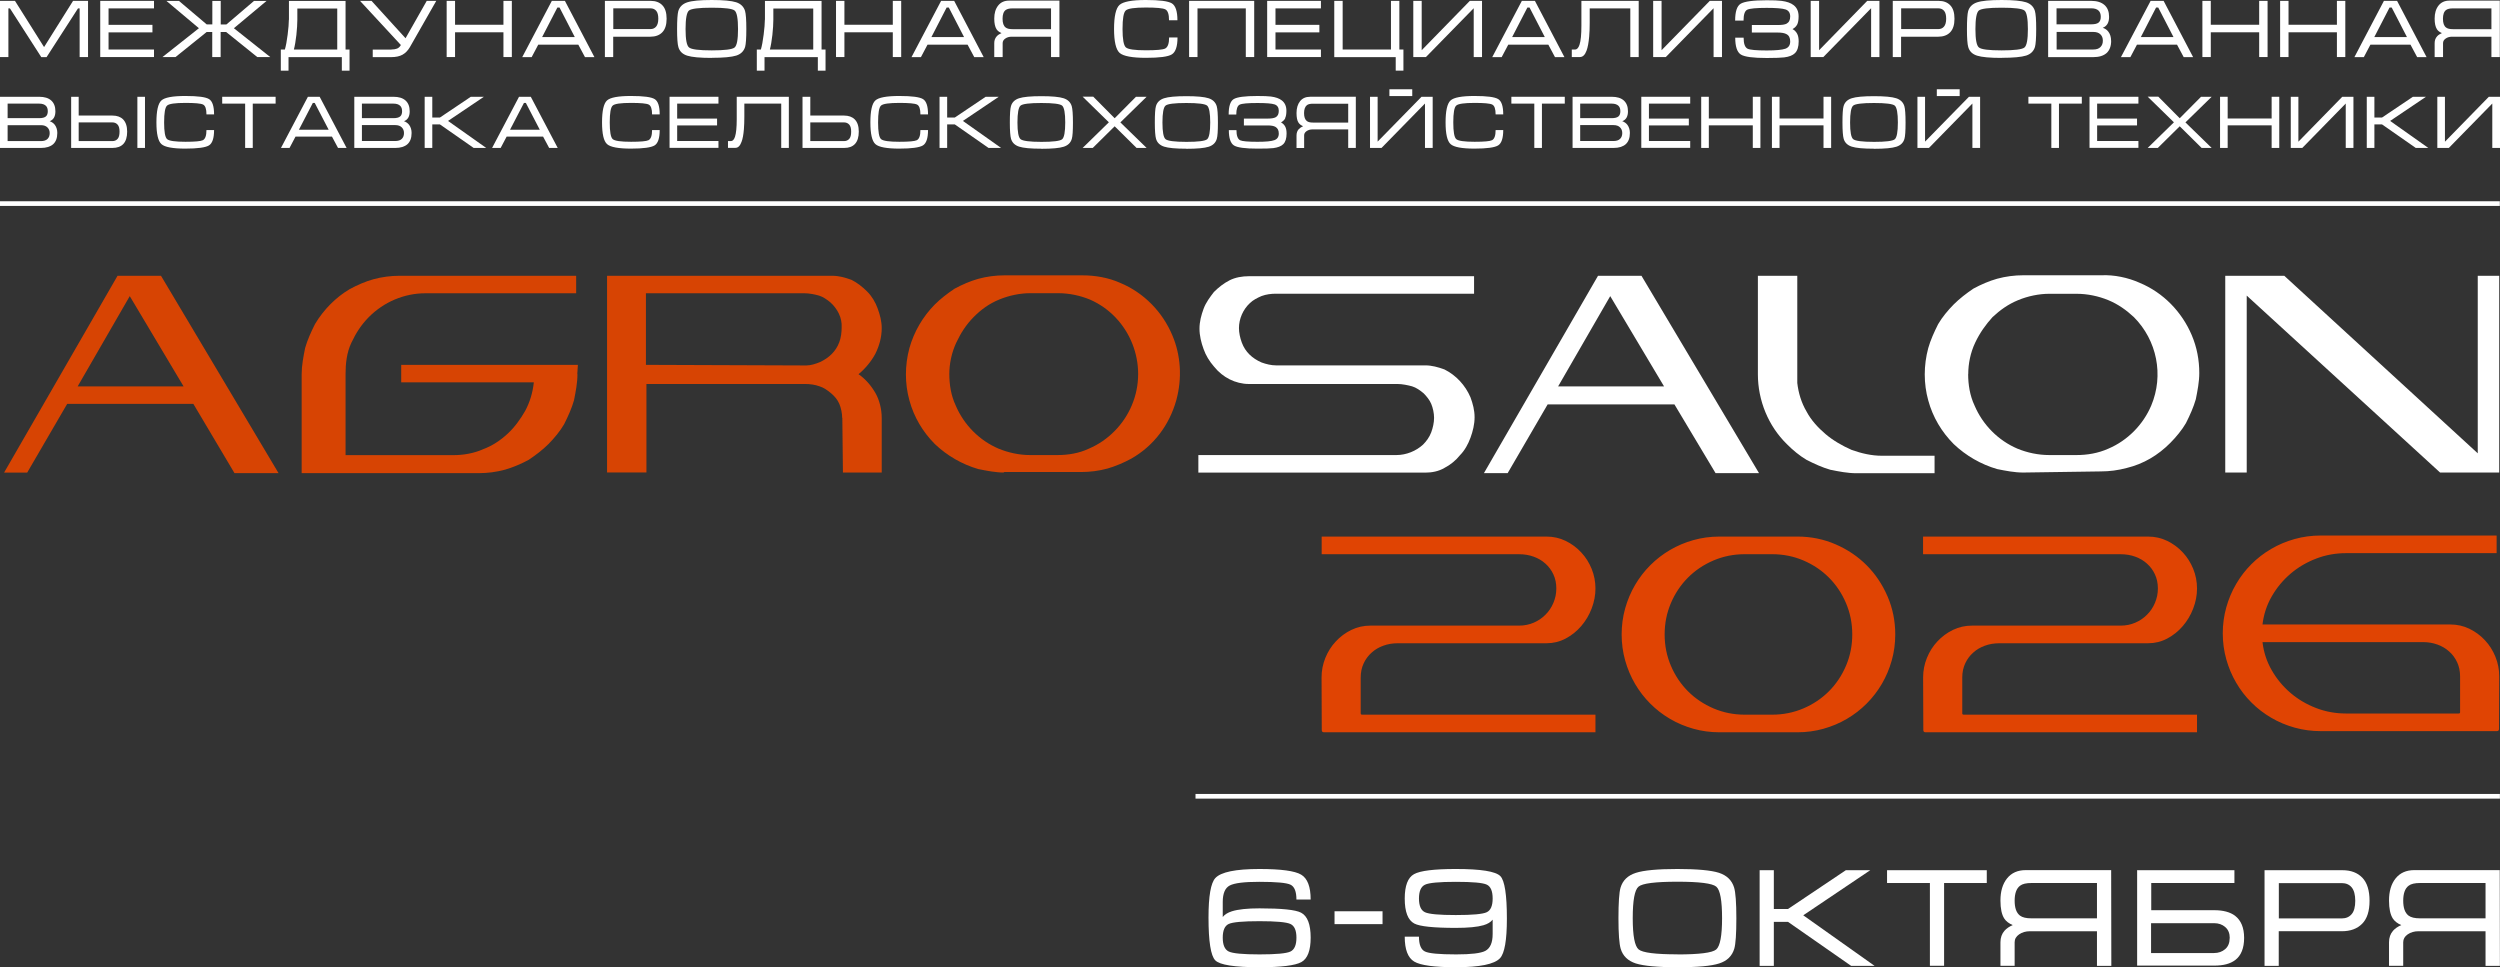 <?xml version="1.0" encoding="UTF-8"?>
<!DOCTYPE svg PUBLIC "-//W3C//DTD SVG 1.1//EN" "http://www.w3.org/Graphics/SVG/1.1/DTD/svg11.dtd">
<!-- Creator: CorelDRAW 2017 -->
<svg xmlns="http://www.w3.org/2000/svg" xml:space="preserve" width="721.789mm" height="279.258mm" version="1.1" style="shape-rendering:geometricPrecision; text-rendering:geometricPrecision; image-rendering:optimizeQuality; fill-rule:evenodd; clip-rule:evenodd"
viewBox="0 0 721.794 279.26"
 xmlns:xlink="http://www.w3.org/1999/xlink">
 <rect x="0" y="0" width="721.794" height="279.26" fill="#333333" stroke="none"/>
 <defs>
  <style type="text/css">
   <![CDATA[
    .fil1 {fill:#D74403}
    .fil0 {fill:white}
    .fil3 {fill:#E04403;fill-rule:nonzero}
    .fil2 {fill:white;fill-rule:nonzero}
   ]]>
  </style>
 </defs>
 <g id="Слой_x0020_1">
  <g id="_1925673334640">
  </g>
  <polygon class="fil0" points="4.324,0.25 12.721,13.596 21.093,0.25 25.417,0.25 25.417,16.47 22.993,16.47 22.993,2.424 22.518,2.424 13.446,16.495 11.921,16.495 2.874,2.424 2.424,2.424 2.424,16.47 -0,16.47 -0,0.25 "/>
  <polygon class="fil0" points="28.941,0.25 44.461,0.25 44.461,2.424 31.34,2.424 31.34,7.173 44.011,7.173 44.011,9.347 31.34,9.347 31.34,14.296 44.461,14.296 44.461,16.47 28.941,16.47 "/>
  <polygon class="fil0" points="76.949,0.275 67.527,8.147 78.024,16.469 74.275,16.469 65.303,9.247 63.703,9.247 63.703,16.469 61.279,16.469 61.279,9.247 59.654,9.247 50.682,16.469 46.909,16.469 57.43,8.147 48.058,0.275 51.682,0.275 59.68,7.047 61.304,7.047 61.304,0.275 63.728,0.275 63.728,7.072 65.353,7.072 73.325,0.275 "/>
  <path class="fil0" d="M83.424 5.698l0 -5.423 16.345 0 0 14.021 1.15 0 0 6.098 -2.224 0 0 -3.899 -15.395 0 0 3.899 -2.224 0 0 -6.098 1.174 0c0.3,-1.05 0.575,-2.474 0.8,-4.299 0.225,-1.824 0.35,-3.249 0.35,-4.299l0.025 0zm13.92 -3.224l-11.496 0 0 3.224c0,1.225 -0.1,2.699 -0.275,4.374 -0.2,1.699 -0.425,3.099 -0.725,4.224l12.521 0 0 -11.821 -0.025 0z"/>
  <path class="fil0" d="M112.988 14.296c0.675,0 1.225,-0.1 1.675,-0.275 0.45,-0.2 0.8,-0.525 1.075,-1.025l-11.796 -12.746 3.324 0 9.822 10.796 6.123 -10.796 2.749 0 -7.622 13.371c-0.575,0.975 -1.274,1.699 -2.124,2.174 -0.85,0.475 -1.95,0.7 -3.299,0.7l-5.298 0 0 -2.174 5.398 0 -0.025 -0.025z"/>
  <polygon class="fil0" points="128.958,0.25 131.382,0.25 131.382,7.148 145.352,7.148 145.352,0.25 147.776,0.25 147.776,16.47 145.352,16.47 145.352,9.322 131.382,9.322 131.382,16.47 128.958,16.47 "/>
  <path class="fil0" d="M163.098 0.25l8.522 16.245 -2.724 0 -1.925 -3.599 -11.571 0 -1.899 3.599 -2.724 0 8.547 -16.245 3.774 0zm2.849 10.447l-4.399 -8.522 -0.625 0 -4.399 8.522 9.447 0 -0.025 0z"/>
  <path class="fil0" d="M174.644 16.47l0 -16.22 13.221 0c1.449,0 2.574,0.425 3.374,1.275 0.825,0.85 1.224,2.149 1.224,3.899 0,1.749 -0.425,3.049 -1.25,3.899 -0.825,0.85 -1.974,1.275 -3.449,1.275l-10.722 0 0 5.873 -2.424 0 0.025 0zm2.424 -8.072l10.722 0c0.7,0 1.25,-0.25 1.65,-0.725 0.4,-0.475 0.625,-1.225 0.625,-2.274 0,-1.05 -0.2,-1.799 -0.6,-2.274 -0.4,-0.475 -0.975,-0.725 -1.7,-0.725l-10.697 0 0 6.023 0 -0.025z"/>
  <path class="fil0" d="M205.483 16.72c-3.374,0 -5.723,-0.225 -7.073,-0.65 -1.349,-0.425 -2.199,-1.25 -2.549,-2.474 -0.25,-0.825 -0.375,-2.574 -0.375,-5.198 0,-2.624 0.125,-4.399 0.35,-5.198 0.375,-1.225 1.225,-2.074 2.574,-2.524 1.35,-0.45 3.724,-0.675 7.073,-0.675 3.349,0 5.723,0.225 7.048,0.65 1.325,0.425 2.199,1.274 2.574,2.499 0.25,0.85 0.375,2.574 0.375,5.223 0,2.649 -0.125,4.374 -0.35,5.173 -0.375,1.225 -1.224,2.074 -2.549,2.499 -1.349,0.425 -3.699,0.65 -7.098,0.65l0 0.025zm0 -2.174c3.724,0 5.923,-0.275 6.598,-0.825 0.675,-0.55 1,-2.324 1,-5.323 0,-2.999 -0.325,-4.798 -0.975,-5.348 -0.65,-0.55 -2.849,-0.825 -6.598,-0.825 -3.749,0 -5.948,0.275 -6.598,0.825 -0.65,0.55 -0.975,2.324 -0.975,5.348 0,3.024 0.325,4.748 1,5.298 0.675,0.575 2.849,0.85 6.598,0.85l-0.05 0z"/>
  <path class="fil0" d="M220.853 5.698l0 -5.423 16.345 0 0 14.021 1.15 0 0 6.098 -2.224 0 0 -3.899 -15.395 0 0 3.899 -2.224 0 0 -6.098 1.175 0c0.3,-1.05 0.575,-2.474 0.8,-4.299 0.225,-1.824 0.35,-3.249 0.35,-4.299l0.025 0zm13.921 -3.224l-11.496 0 0 3.224c0,1.225 -0.1,2.699 -0.275,4.374 -0.2,1.699 -0.425,3.099 -0.725,4.224l12.521 0 0 -11.821 -0.025 0z"/>
  <polygon class="fil0" points="241.373,0.25 243.797,0.25 243.797,7.148 257.767,7.148 257.767,0.25 260.191,0.25 260.191,16.47 257.767,16.47 257.767,9.322 243.797,9.322 243.797,16.47 241.373,16.47 "/>
  <path class="fil0" d="M275.486 0.25l8.522 16.245 -2.725 0 -1.923 -3.599 -11.57 0 -1.9 3.599 -2.725 0 8.549 -16.245 3.773 0zm2.85 10.447l-4.4 -8.522 -0.624 0 -4.397 8.522 9.446 0 -0.024 0z"/>
  <path class="fil0" d="M305.876 0.249l0 16.22 -2.424 0 0 -5.873 -11.372 0c-0.699,0 -1.323,0.175 -1.823,0.525 -0.526,0.35 -0.775,0.8 -0.775,1.35l0 3.999 -2.424 0 0 -3.999c0,-0.8 0.225,-1.45 0.699,-1.974 0.349,-0.4 0.826,-0.7 1.4,-0.95 -0.675,-0.275 -1.148,-0.65 -1.45,-1.125 -0.423,-0.675 -0.648,-1.674 -0.648,-3.049 0,-1.575 0.373,-2.824 1.125,-3.774 0.749,-0.95 1.799,-1.425 3.172,-1.425l14.52 0 0 0.075zm-2.424 8.172l0 -5.998 -11.147 0c-0.873,0 -1.498,0.15 -1.924,0.45 -0.624,0.45 -0.923,1.3 -0.923,2.549 0,1.25 0.299,2.074 0.9,2.524 0.423,0.325 1.074,0.475 1.947,0.475l11.147 0z"/>
  <path class="fil0" d="M324.096 8.372c0,2.949 0.326,4.723 0.95,5.298 0.624,0.575 2.574,0.85 5.824,0.85 3.024,0 4.847,-0.175 5.522,-0.5 0.775,-0.4 1.151,-1.45 1.151,-3.199l2.424 0c0,2.574 -0.55,4.199 -1.625,4.873 -1.074,0.675 -3.575,1 -7.498,1 -3.924,0 -6.522,-0.475 -7.596,-1.425 -1.05,-0.95 -1.601,-3.249 -1.601,-6.898 0,-3.649 0.526,-5.998 1.574,-6.948 1.05,-0.95 3.575,-1.425 7.599,-1.425 4.024,0 6.448,0.325 7.522,0.975 1.05,0.65 1.601,2.274 1.601,4.873l-2.426 0c0,-1.75 -0.349,-2.774 -1.074,-3.149 -0.699,-0.35 -2.574,-0.525 -5.599,-0.525 -3.273,0 -5.196,0.275 -5.821,0.85 -0.627,0.575 -0.926,2.349 -0.926,5.323l0 0.025z"/>
  <polygon class="fil0" points="343.339,0.25 362.109,0.25 362.109,16.47 359.685,16.47 359.685,2.424 345.739,2.424 345.739,16.47 343.315,16.47 343.315,0.25 "/>
  <polygon class="fil0" points="365.855,0.25 381.376,0.25 381.376,2.424 368.255,2.424 368.255,7.173 380.926,7.173 380.926,9.347 368.255,9.347 368.255,14.296 381.376,14.296 381.376,16.47 365.855,16.47 "/>
  <polygon class="fil0" points="387.649,14.296 401.596,14.296 401.596,0.25 404.019,0.25 404.019,14.296 405.194,14.296 405.194,20.394 402.969,20.394 402.969,16.495 385.226,16.495 385.226,0.25 387.649,0.25 "/>
  <polygon class="fil0" points="427.911,16.47 425.488,16.47 425.488,2.374 411.692,16.47 408.043,16.47 408.043,0.25 410.467,0.25 410.467,14.495 424.363,0.25 427.885,0.25 427.885,16.47 "/>
  <path class="fil0" d="M443.157 0.25l8.522 16.245 -2.725 0 -1.923 -3.599 -11.57 0 -1.9 3.599 -2.725 0 8.549 -16.245 3.773 0zm2.85 10.447l-4.4 -8.522 -0.624 0 -4.397 8.522 9.446 0 -0.024 0z"/>
  <path class="fil0" d="M453.803 14.296l0.95 0c0.55,0 0.976,-0.45 1.275,-1.375 0.376,-1.1 0.55,-2.949 0.55,-5.523l0 -7.148 16.544 0 0 16.22 -2.424 0 0 -14.046 -11.724 0 0 4.149c0,1.5 -0.048,2.824 -0.148,3.949 -0.151,1.749 -0.4,3.124 -0.751,4.074 -0.45,1.25 -1.098,1.874 -1.924,1.874l-2.349 0 0 -2.174z"/>
  <polygon class="fil0" points="497.166,16.47 494.743,16.47 494.743,2.374 480.947,16.47 477.299,16.47 477.299,0.25 479.722,0.25 479.722,14.495 493.642,0.25 497.166,0.25 "/>
  <path class="fil0" d="M518.884 7.072c-0.275,0.525 -0.725,0.975 -1.349,1.325 0.574,0.325 1.024,0.75 1.323,1.325 0.302,0.55 0.45,1.3 0.45,2.224 0,1.55 -0.349,2.674 -1.074,3.399 -0.624,0.625 -1.675,1.05 -3.122,1.225 -0.852,0.1 -2.524,0.175 -5.001,0.175 -3.921,0 -6.421,-0.325 -7.496,-1 -1.074,-0.675 -1.625,-2.299 -1.625,-4.873l2.424 0c0,1.75 0.376,2.799 1.151,3.199 0.675,0.325 2.498,0.5 5.522,0.5 2.648,0 4.424,-0.175 5.374,-0.5 0.95,-0.35 1.4,-1.05 1.4,-2.099 0,-1.05 -0.349,-1.724 -1.05,-2.099 -0.55,-0.325 -1.4,-0.475 -2.548,-0.475l-7.475 0 0 -2.174 7.475 0c1.222,0 2.074,-0.125 2.574,-0.4 0.675,-0.375 1.024,-1.05 1.024,-2.074 0,-1.025 -0.45,-1.724 -1.349,-2.024 -0.9,-0.3 -2.699,-0.45 -5.424,-0.45 -3.024,0 -4.897,0.175 -5.622,0.525 -0.725,0.35 -1.074,1.399 -1.074,3.149l-2.426 0c0,-2.599 0.526,-4.224 1.601,-4.873 1.074,-0.65 3.575,-1 7.522,-1 1.974,0 3.4,0.05 4.273,0.175 1.524,0.2 2.675,0.6 3.474,1.225 0.976,0.75 1.45,1.824 1.45,3.274 0,1.05 -0.151,1.849 -0.426,2.374l0.026 -0.05z"/>
  <polygon class="fil0" points="542.649,16.47 540.225,16.47 540.225,2.374 526.429,16.47 522.781,16.47 522.781,0.25 525.205,0.25 525.205,14.495 539.101,0.25 542.625,0.25 542.625,16.47 "/>
  <path class="fil0" d="M546.475 16.47l0 -16.22 13.221 0c1.45,0 2.574,0.425 3.373,1.275 0.826,0.85 1.225,2.149 1.225,3.899 0,1.749 -0.426,3.049 -1.249,3.899 -0.826,0.85 -1.976,1.275 -3.45,1.275l-10.721 0 0 5.873 -2.424 0 0.024 0zm2.424 -8.072l10.724 0c0.699,0 1.249,-0.25 1.648,-0.725 0.4,-0.475 0.624,-1.225 0.624,-2.274 0,-1.05 -0.199,-1.799 -0.601,-2.274 -0.4,-0.475 -0.974,-0.725 -1.699,-0.725l-10.697 0 0 6.023 0 -0.025z"/>
  <path class="fil0" d="M577.889 16.72c-3.373,0 -5.723,-0.225 -7.072,-0.65 -1.349,-0.425 -2.199,-1.25 -2.548,-2.474 -0.251,-0.825 -0.376,-2.574 -0.376,-5.198 0,-2.624 0.124,-4.399 0.349,-5.198 0.376,-1.225 1.225,-2.074 2.574,-2.524 1.349,-0.45 3.725,-0.675 7.072,-0.675 3.35,0 5.726,0.225 7.049,0.65 1.326,0.425 2.199,1.274 2.574,2.499 0.249,0.85 0.376,2.574 0.376,5.223 0,2.649 -0.127,4.374 -0.352,5.173 -0.373,1.225 -1.222,2.074 -2.548,2.499 -1.349,0.425 -3.699,0.65 -7.099,0.65l0 0.025zm0 -2.174c3.725,0 5.924,-0.275 6.599,-0.825 0.675,-0.55 1,-2.324 1,-5.323 0,-2.999 -0.326,-4.798 -0.974,-5.348 -0.651,-0.55 -2.85,-0.825 -6.599,-0.825 -3.749,0 -5.948,0.275 -6.599,0.825 -0.648,0.55 -0.974,2.324 -0.974,5.348 0,3.024 0.326,4.748 1,5.298 0.675,0.575 2.847,0.85 6.596,0.85l-0.05 0z"/>
  <path class="fil0" d="M609.53 11.746c0,1.599 -0.45,2.774 -1.325,3.574 -0.876,0.775 -2.148,1.175 -3.85,1.175l-13.02 0 0 -16.245 12.446 0c1.648,0 2.924,0.4 3.823,1.2 0.9,0.8 1.325,1.924 1.325,3.424 0,1.624 -0.601,2.674 -1.826,3.149 0.701,0.225 1.252,0.625 1.651,1.175 0.5,0.675 0.749,1.524 0.749,2.549l0.026 0zm-3 -6.898c0,-0.75 -0.199,-1.325 -0.574,-1.724 -0.45,-0.475 -1.175,-0.725 -2.175,-0.725l-10.023 0 0 4.623 10.023 0c1.024,0 1.749,-0.175 2.148,-0.525 0.402,-0.35 0.601,-0.9 0.601,-1.649zm-12.745 4.373l0 5.073 10.57 0c0.926,0 1.601,-0.225 2.074,-0.7 0.476,-0.475 0.701,-1.075 0.701,-1.849 0,-0.775 -0.225,-1.349 -0.701,-1.824 -0.474,-0.475 -1.148,-0.7 -2.074,-0.7l-10.57 0z"/>
  <path class="fil0" d="M624.673 0.25l8.522 16.245 -2.725 0 -1.923 -3.599 -11.57 0 -1.9 3.599 -2.725 0 8.573 -16.245 3.773 0 -0.024 0zm2.849 10.447l-4.4 -8.522 -0.624 0 -4.397 8.522 9.446 0 -0.024 0z"/>
  <polygon class="fil0" points="635.87,0.25 638.293,0.25 638.293,7.148 652.264,7.148 652.264,0.25 654.687,0.25 654.687,16.47 652.264,16.47 652.264,9.322 638.293,9.322 638.293,16.47 635.87,16.47 "/>
  <polygon class="fil0" points="658.312,0.25 660.738,0.25 660.738,7.148 674.708,7.148 674.708,0.25 677.132,0.25 677.132,16.47 674.708,16.47 674.708,9.322 660.738,9.322 660.738,16.47 658.312,16.47 "/>
  <path class="fil0" d="M692.078 0.25l8.522 16.245 -2.725 0 -1.923 -3.599 -11.573 0 -1.897 3.599 -2.725 0 8.522 -16.245 3.773 0 0.026 0zm2.85 10.447l-4.4 -8.522 -0.624 0 -4.4 8.522 9.448 0 -0.024 0z"/>
  <path class="fil0" d="M721.741 0.249l0 16.22 -2.424 0 0 -5.873 -11.372 0c-0.699,0 -1.323,0.175 -1.823,0.525 -0.526,0.35 -0.775,0.8 -0.775,1.35l0 3.999 -2.424 0 0 -3.999c0,-0.8 0.225,-1.45 0.699,-1.974 0.349,-0.4 0.826,-0.7 1.4,-0.95 -0.675,-0.275 -1.148,-0.65 -1.45,-1.125 -0.423,-0.675 -0.648,-1.674 -0.648,-3.049 0,-1.575 0.373,-2.824 1.125,-3.774 0.749,-0.95 1.799,-1.425 3.172,-1.425l14.52 0 0 0.075zm-2.424 8.172l0 -5.998 -11.147 0c-0.873,0 -1.498,0.15 -1.924,0.45 -0.624,0.45 -0.923,1.3 -0.923,2.549 0,1.25 0.299,2.074 0.9,2.524 0.423,0.325 1.074,0.475 1.947,0.475l11.147 0z"/>
  <path class="fil0" d="M16.545 38.388c0,1.45 -0.4,2.524 -1.2,3.249 -0.8,0.7 -1.974,1.075 -3.499,1.075l-11.846 0 0 -14.77 11.321 0c1.5,0 2.674,0.35 3.474,1.075 0.8,0.725 1.2,1.749 1.2,3.124 0,1.474 -0.55,2.449 -1.649,2.849 0.625,0.225 1.125,0.575 1.5,1.075 0.45,0.625 0.7,1.399 0.7,2.324zm-2.749 -6.273c0,-0.675 -0.175,-1.2 -0.525,-1.55 -0.425,-0.425 -1.075,-0.65 -1.974,-0.65l-9.097 0 0 4.199 9.097 0c0.925,0 1.575,-0.175 1.949,-0.5 0.375,-0.325 0.55,-0.825 0.55,-1.499zm-11.596 3.999l0 4.623 9.622 0c0.825,0 1.475,-0.2 1.899,-0.625 0.425,-0.425 0.625,-0.975 0.625,-1.675 0,-0.7 -0.225,-1.224 -0.65,-1.649 -0.425,-0.425 -1.05,-0.65 -1.874,-0.65l-9.622 0 0 -0.025z"/>
  <path class="fil0" d="M20.518 27.941l2.199 0 0 5.423 9.722 0c1.35,0 2.374,0.375 3.099,1.1 0.775,0.8 1.175,1.975 1.175,3.549 0,1.575 -0.375,2.774 -1.1,3.549 -0.725,0.775 -1.799,1.15 -3.149,1.15l-11.921 0 0 -14.77 -0.025 0zm2.199 7.398l0 5.398 9.722 0c0.65,0 1.15,-0.225 1.524,-0.65 0.375,-0.425 0.55,-1.125 0.55,-2.074 0,-0.95 -0.175,-1.599 -0.55,-2.024 -0.375,-0.425 -0.875,-0.65 -1.524,-0.65l-9.722 0zm19.144 7.373l-2.199 0 0 -14.77 2.199 0 0 14.77z"/>
  <path class="fil0" d="M47.385 35.338c0,2.699 0.275,4.298 0.85,4.823 0.575,0.525 2.349,0.775 5.298,0.775 2.749,0 4.423,-0.15 5.023,-0.45 0.7,-0.35 1.05,-1.325 1.05,-2.924l2.199 0c0,2.349 -0.5,3.824 -1.474,4.423 -0.975,0.6 -3.249,0.925 -6.823,0.925 -3.574,0 -5.948,-0.425 -6.898,-1.3 -0.975,-0.875 -1.449,-2.949 -1.449,-6.273 0,-3.324 0.475,-5.448 1.425,-6.323 0.95,-0.875 3.249,-1.3 6.923,-1.3 3.674,0 5.873,0.3 6.848,0.9 0.975,0.6 1.45,2.074 1.45,4.423l-2.199 0c0,-1.575 -0.325,-2.524 -0.975,-2.849 -0.65,-0.325 -2.349,-0.475 -5.098,-0.475 -2.974,0 -4.748,0.25 -5.298,0.775 -0.575,0.5 -0.85,2.124 -0.85,4.848z"/>
  <polygon class="fil0" points="64.154,27.941 79.574,27.941 79.574,29.916 72.976,29.916 72.976,42.712 70.777,42.712 70.777,29.916 64.154,29.916 "/>
  <path class="fil0" d="M92.295 27.941l7.772 14.77 -2.474 0 -1.749 -3.274 -10.522 0 -1.724 3.274 -2.474 0 7.773 -14.77 3.424 0 -0.025 0zm2.599 9.522l-4.024 -7.747 -0.55 0 -4.024 7.747 8.572 0 0.025 0z"/>
  <path class="fil0" d="M118.836 38.388c0,1.45 -0.4,2.524 -1.2,3.249 -0.8,0.7 -1.974,1.075 -3.499,1.075l-11.846 0 0 -14.77 11.321 0c1.5,0 2.674,0.35 3.474,1.075 0.8,0.725 1.2,1.749 1.2,3.124 0,1.474 -0.55,2.449 -1.649,2.849 0.625,0.225 1.125,0.575 1.499,1.075 0.45,0.625 0.7,1.399 0.7,2.324zm-2.749 -6.273c0,-0.675 -0.175,-1.2 -0.525,-1.55 -0.425,-0.425 -1.075,-0.65 -1.974,-0.65l-9.097 0 0 4.199 9.097 0c0.925,0 1.575,-0.175 1.95,-0.5 0.375,-0.325 0.55,-0.825 0.55,-1.499zm-11.596 3.974l0 4.624 9.622 0c0.825,0 1.475,-0.2 1.899,-0.625 0.425,-0.425 0.625,-0.975 0.625,-1.674 0,-0.7 -0.225,-1.225 -0.65,-1.649 -0.425,-0.425 -1.05,-0.65 -1.874,-0.65l-9.622 0 0 -0.025z"/>
  <polygon class="fil0" points="122.609,42.712 122.609,27.941 124.809,27.941 124.809,33.939 127.008,33.939 135.93,27.941 139.704,27.941 129.357,34.914 140.379,42.712 136.755,42.712 127.008,35.914 124.809,35.914 124.809,42.712 "/>
  <path class="fil0" d="M153.25 27.941l7.772 14.77 -2.474 0 -1.749 -3.274 -10.522 0 -1.724 3.274 -2.474 0 7.773 -14.77 3.424 0 -0.025 0zm2.599 9.522l-4.024 -7.747 -0.55 0 -4.024 7.747 8.572 0 0.025 0z"/>
  <path class="fil0" d="M176.043 35.338c0,2.699 0.275,4.298 0.85,4.823 0.575,0.525 2.349,0.775 5.298,0.775 2.749,0 4.423,-0.15 5.023,-0.45 0.7,-0.35 1.05,-1.325 1.05,-2.924l2.199 0c0,2.349 -0.5,3.824 -1.474,4.423 -0.975,0.6 -3.249,0.925 -6.823,0.925 -3.574,0 -5.948,-0.425 -6.898,-1.3 -0.975,-0.875 -1.45,-2.949 -1.45,-6.273 0,-3.324 0.475,-5.448 1.425,-6.323 0.95,-0.875 3.249,-1.3 6.923,-1.3 3.674,0 5.873,0.3 6.848,0.9 0.975,0.6 1.45,2.074 1.45,4.423l-2.199 0c0,-1.575 -0.325,-2.524 -0.975,-2.849 -0.65,-0.325 -2.349,-0.475 -5.098,-0.475 -2.974,0 -4.748,0.25 -5.298,0.775 -0.575,0.5 -0.85,2.124 -0.85,4.848z"/>
  <polygon class="fil0" points="193.312,27.941 207.432,27.941 207.432,29.915 195.511,29.915 195.511,34.239 207.032,34.239 207.032,36.213 195.511,36.213 195.511,40.712 207.432,40.712 207.432,42.686 193.312,42.686 193.312,27.916 "/>
  <path class="fil0" d="M210.157 40.737l0.875 0c0.5,0 0.9,-0.425 1.175,-1.25 0.325,-1 0.5,-2.674 0.5,-5.023l0 -6.523 15.045 0 0 14.77 -2.199 0 0 -12.796 -10.647 0 0 3.774c0,1.375 -0.05,2.574 -0.125,3.574 -0.125,1.599 -0.35,2.849 -0.7,3.724 -0.425,1.15 -1,1.699 -1.75,1.699l-2.149 0 0 -1.974 -0.025 0.025z"/>
  <path class="fil0" d="M231.75 27.941l2.199 0 0 5.423 9.722 0c1.35,0 2.374,0.375 3.099,1.1 0.8,0.8 1.175,1.975 1.175,3.549 0,1.575 -0.375,2.774 -1.1,3.549 -0.725,0.775 -1.749,1.15 -3.099,1.15l-12.046 0 0 -14.77 0.05 0zm2.199 7.398l0 5.398 9.722 0c0.65,0 1.15,-0.225 1.525,-0.65 0.375,-0.425 0.55,-1.125 0.55,-2.074 0,-0.95 -0.175,-1.599 -0.55,-2.024 -0.375,-0.425 -0.875,-0.65 -1.525,-0.65l-9.747 0 0.025 0z"/>
  <path class="fil0" d="M253.518 35.338c0,2.699 0.275,4.298 0.85,4.823 0.575,0.525 2.349,0.775 5.298,0.775 2.749,0 4.423,-0.15 5.023,-0.45 0.701,-0.35 1.05,-1.325 1.05,-2.924l2.199 0c0,2.349 -0.5,3.824 -1.474,4.423 -0.974,0.6 -3.249,0.925 -6.823,0.925 -3.574,0 -5.948,-0.425 -6.898,-1.3 -0.975,-0.875 -1.449,-2.949 -1.449,-6.273 0,-3.324 0.475,-5.448 1.425,-6.323 0.95,-0.875 3.249,-1.3 6.923,-1.3 3.674,0 5.873,0.3 6.847,0.9 0.976,0.6 1.45,2.074 1.45,4.423l-2.199 0c0,-1.575 -0.325,-2.524 -0.974,-2.849 -0.651,-0.325 -2.35,-0.475 -5.099,-0.475 -2.974,0 -4.748,0.25 -5.298,0.775 -0.575,0.5 -0.85,2.124 -0.85,4.848z"/>
  <polygon class="fil0" points="271.263,42.712 271.263,27.941 273.462,27.941 273.462,33.939 275.661,33.939 284.583,27.941 288.358,27.941 278.01,34.914 289.033,42.712 285.408,42.712 275.661,35.914 273.462,35.914 273.462,42.712 "/>
  <path class="fil0" d="M300.654 42.936c-3.075,0 -5.199,-0.2 -6.424,-0.6 -1.222,-0.4 -1.998,-1.15 -2.323,-2.249 -0.225,-0.775 -0.349,-2.349 -0.349,-4.723 0,-2.374 0.101,-3.999 0.325,-4.723 0.323,-1.125 1.125,-1.875 2.347,-2.274 1.225,-0.4 3.376,-0.6 6.424,-0.6 3.048,0 5.199,0.2 6.424,0.6 1.222,0.4 1.998,1.15 2.347,2.274 0.225,0.775 0.352,2.349 0.352,4.748 0,2.399 -0.101,3.974 -0.325,4.698 -0.326,1.125 -1.101,1.875 -2.326,2.274 -1.222,0.4 -3.373,0.6 -6.448,0.6l-0.024 -0.025zm0 -1.975c3.4,0 5.397,-0.25 5.998,-0.75 0.601,-0.5 0.9,-2.124 0.9,-4.848 0,-2.724 -0.299,-4.348 -0.9,-4.873 -0.601,-0.5 -2.598,-0.75 -5.998,-0.75 -3.4,0 -5.397,0.25 -5.998,0.75 -0.601,0.5 -0.9,2.124 -0.9,4.873 0,2.749 0.299,4.324 0.9,4.823 0.601,0.5 2.598,0.775 5.998,0.775z"/>
  <polygon class="fil0" points="327.996,27.941 331.044,27.941 323.471,35.338 331.044,42.711 328.144,42.711 321.823,36.463 315.499,42.711 312.576,42.711 320.148,35.313 312.576,27.916 315.65,27.916 321.823,34.139 327.996,27.916 "/>
  <path class="fil0" d="M342.516 42.936c-3.074,0 -5.199,-0.2 -6.424,-0.6 -1.225,-0.4 -2,-1.15 -2.323,-2.249 -0.225,-0.775 -0.352,-2.349 -0.352,-4.723 0,-2.374 0.101,-3.999 0.326,-4.723 0.325,-1.125 1.124,-1.875 2.349,-2.274 1.225,-0.4 3.373,-0.6 6.424,-0.6 3.048,0 5.197,0.2 6.421,0.6 1.225,0.4 2,1.15 2.349,2.274 0.225,0.775 0.349,2.349 0.349,4.748 0,2.399 -0.101,3.974 -0.325,4.698 -0.323,1.125 -1.098,1.875 -2.323,2.274 -1.225,0.4 -3.373,0.6 -6.448,0.6l-0.024 -0.025zm0 -1.975c3.397,0 5.397,-0.25 5.998,-0.75 0.598,-0.5 0.9,-2.124 0.9,-4.848 0,-2.724 -0.302,-4.348 -0.9,-4.873 -0.601,-0.5 -2.601,-0.75 -5.998,-0.75 -3.4,0 -5.4,0.25 -5.998,0.75 -0.601,0.5 -0.899,2.124 -0.899,4.873 0,2.749 0.299,4.324 0.899,4.823 0.598,0.5 2.598,0.775 5.998,0.775z"/>
  <path class="fil0" d="M371.081 34.139c-0.249,0.475 -0.648,0.875 -1.225,1.2 0.527,0.3 0.926,0.675 1.201,1.2 0.275,0.5 0.4,1.175 0.4,2.024 0,1.399 -0.326,2.449 -0.974,3.074 -0.577,0.575 -1.527,0.95 -2.85,1.125 -0.775,0.1 -2.299,0.15 -4.548,0.15 -3.575,0 -5.85,-0.3 -6.824,-0.925 -0.974,-0.625 -1.474,-2.099 -1.474,-4.423l2.199 0c0,1.575 0.349,2.549 1.05,2.924 0.598,0.3 2.273,0.45 5.022,0.45 2.4,0 4.024,-0.15 4.874,-0.475 0.849,-0.3 1.275,-0.95 1.275,-1.899 0,-0.95 -0.325,-1.55 -0.95,-1.925 -0.5,-0.3 -1.275,-0.425 -2.326,-0.425l-6.797 0 0 -1.975 6.797 0c1.101,0 1.9,-0.125 2.349,-0.375 0.624,-0.325 0.926,-0.95 0.926,-1.875 0,-0.925 -0.4,-1.574 -1.225,-1.849 -0.826,-0.275 -2.474,-0.4 -4.948,-0.4 -2.749,0 -4.474,0.15 -5.125,0.475 -0.648,0.325 -0.974,1.274 -0.974,2.849l-2.199 0c0,-2.349 0.474,-3.849 1.45,-4.448 0.974,-0.6 3.249,-0.9 6.848,-0.9 1.799,0 3.098,0.05 3.873,0.15 1.373,0.175 2.447,0.55 3.172,1.125 0.876,0.675 1.326,1.675 1.326,2.974 0,0.975 -0.124,1.675 -0.376,2.149l0.05 0.025z"/>
  <path class="fil0" d="M391.449 27.941l0 14.77 -2.199 0 0 -5.348 -10.345 0c-0.651,0 -1.201,0.175 -1.675,0.5 -0.476,0.325 -0.701,0.725 -0.701,1.224l0 3.649 -2.199 0 0 -3.624c0,-0.725 0.201,-1.325 0.625,-1.799 0.325,-0.35 0.751,-0.65 1.275,-0.875 -0.601,-0.25 -1.05,-0.6 -1.326,-1.025 -0.4,-0.6 -0.574,-1.524 -0.574,-2.774 0,-1.425 0.349,-2.574 1.024,-3.424 0.675,-0.85 1.651,-1.275 2.9,-1.275l13.221 0 -0.026 0zm-2.199 7.448l0 -5.448 -10.147 0c-0.799,0 -1.373,0.125 -1.749,0.4 -0.55,0.425 -0.849,1.2 -0.849,2.324 0,1.125 0.275,1.874 0.826,2.299 0.4,0.3 0.974,0.425 1.773,0.425l10.147 0z"/>
  <path class="fil0" d="M413.616 42.711l-2.199 0 0 -12.821 -12.547 12.821 -3.323 0 0 -14.77 2.199 0 0 12.946 12.671 -12.946 3.223 0 0 14.77 -0.024 0zm-12.47 -14.97l6.596 0 0 -1.974 -6.596 0 0 1.974z"/>
  <path class="fil0" d="M419.59 35.338c0,2.699 0.275,4.298 0.849,4.823 0.574,0.525 2.349,0.775 5.3,0.775 2.749,0 4.421,-0.15 5.022,-0.45 0.701,-0.35 1.05,-1.325 1.05,-2.924l2.199 0c0,2.349 -0.5,3.824 -1.474,4.423 -0.976,0.6 -3.249,0.925 -6.824,0.925 -3.575,0 -5.948,-0.425 -6.898,-1.3 -0.974,-0.875 -1.45,-2.949 -1.45,-6.273 0,-3.324 0.476,-5.448 1.426,-6.323 0.95,-0.875 3.249,-1.3 6.922,-1.3 3.675,0 5.874,0.3 6.848,0.9 0.976,0.6 1.45,2.074 1.45,4.423l-2.199 0c0,-1.575 -0.326,-2.524 -0.976,-2.849 -0.648,-0.325 -2.347,-0.475 -5.096,-0.475 -2.974,0 -4.749,0.25 -5.3,0.775 -0.574,0.5 -0.849,2.124 -0.849,4.848z"/>
  <polygon class="fil0" points="436.359,27.941 451.779,27.941 451.779,29.916 445.181,29.916 445.181,42.712 442.982,42.712 442.982,29.916 436.359,29.916 "/>
  <path class="fil0" d="M470.573 38.388c0,1.45 -0.4,2.524 -1.198,3.249 -0.802,0.7 -1.976,1.075 -3.501,1.075l-11.845 0 0 -14.77 11.322 0c1.5,0 2.675,0.35 3.474,1.075 0.799,0.725 1.199,1.749 1.199,3.124 0,1.474 -0.55,2.449 -1.648,2.849 0.625,0.225 1.125,0.575 1.5,1.075 0.45,0.625 0.699,1.399 0.699,2.324zm-2.749 -6.273c0,-0.675 -0.175,-1.2 -0.524,-1.55 -0.426,-0.425 -1.074,-0.65 -1.976,-0.65l-9.097 0 0 4.199 9.097 0c0.926,0 1.577,-0.175 1.95,-0.5 0.376,-0.325 0.55,-0.825 0.55,-1.499zm-11.597 3.974l0 4.624 9.623 0c0.826,0 1.474,-0.2 1.9,-0.625 0.423,-0.425 0.624,-0.975 0.624,-1.674 0,-0.7 -0.225,-1.225 -0.651,-1.649 -0.423,-0.425 -1.048,-0.65 -1.873,-0.65l-9.623 0 0 -0.025z"/>
  <polygon class="fil0" points="473.872,27.941 487.993,27.941 487.993,29.915 476.074,29.915 476.074,34.239 487.594,34.239 487.594,36.213 476.074,36.213 476.074,40.712 487.993,40.712 487.993,42.686 473.872,42.686 473.872,27.916 "/>
  <polygon class="fil0" points="491.168,27.941 493.367,27.941 493.367,34.214 506.062,34.214 506.062,27.941 508.263,27.941 508.263,42.712 506.062,42.712 506.062,36.189 493.367,36.189 493.367,42.712 491.168,42.712 "/>
  <polygon class="fil0" points="511.586,27.941 513.785,27.941 513.785,34.214 526.48,34.214 526.48,27.941 528.681,27.941 528.681,42.712 526.48,42.712 526.48,36.189 513.785,36.189 513.785,42.712 511.586,42.712 "/>
  <path class="fil0" d="M541.051 42.936c-3.075,0 -5.199,-0.2 -6.424,-0.6 -1.225,-0.4 -2,-1.15 -2.323,-2.249 -0.225,-0.775 -0.352,-2.349 -0.352,-4.723 0,-2.374 0.101,-3.999 0.325,-4.723 0.325,-1.125 1.125,-1.875 2.349,-2.274 1.225,-0.4 3.373,-0.6 6.424,-0.6 3.048,0 5.196,0.2 6.421,0.6 1.225,0.4 2,1.15 2.349,2.274 0.225,0.775 0.349,2.349 0.349,4.748 0,2.399 -0.098,3.974 -0.323,4.698 -0.325,1.125 -1.101,1.875 -2.326,2.274 -1.225,0.4 -3.373,0.6 -6.448,0.6l-0.024 -0.025zm0 -1.975c3.397,0 5.397,-0.25 5.998,-0.75 0.598,-0.5 0.9,-2.124 0.9,-4.848 0,-2.724 -0.302,-4.348 -0.9,-4.873 -0.601,-0.5 -2.601,-0.75 -5.998,-0.75 -3.4,0 -5.4,0.25 -5.998,0.75 -0.601,0.5 -0.9,2.124 -0.9,4.873 0,2.749 0.299,4.324 0.9,4.823 0.598,0.5 2.598,0.775 5.998,0.775z"/>
  <path class="fil0" d="M571.666 42.711l-2.199 0 0 -12.821 -12.547 12.821 -3.323 0 0 -14.77 2.199 0 0 12.946 12.671 -12.946 3.223 0 0 14.77 -0.024 0zm-12.473 -14.97l6.599 0 0 -1.974 -6.599 0 0 1.974z"/>
  <polygon class="fil0" points="585.636,27.941 601.056,27.941 601.056,29.916 594.46,29.916 594.46,42.712 592.258,42.712 592.258,29.916 585.636,29.916 "/>
  <polygon class="fil0" points="603.281,27.941 617.399,27.941 617.399,29.915 605.48,29.915 605.48,34.239 617,34.239 617,36.213 605.48,36.213 605.48,40.712 617.399,40.712 617.399,42.686 603.281,42.686 603.281,27.916 "/>
  <polygon class="fil0" points="635.497,27.941 638.545,27.941 630.972,35.338 638.545,42.711 635.645,42.711 629.324,36.463 623,42.711 620.077,42.711 627.649,35.313 620.077,27.916 623.151,27.916 629.324,34.139 635.497,27.916 "/>
  <polygon class="fil0" points="640.968,27.941 643.167,27.941 643.167,34.214 655.862,34.214 655.862,27.941 658.063,27.941 658.063,42.712 655.862,42.712 655.862,36.189 643.167,36.189 643.167,42.712 640.968,42.712 "/>
  <polygon class="fil0" points="679.455,42.712 677.256,42.712 677.256,29.891 664.71,42.712 661.386,42.712 661.386,27.941 663.585,27.941 663.585,40.912 676.256,27.941 679.479,27.941 679.479,42.712 "/>
  <polygon class="fil0" points="683.328,42.712 683.328,27.941 685.53,27.941 685.53,33.939 687.729,33.939 696.65,27.941 700.423,27.941 690.078,34.914 701.098,42.712 697.476,42.712 687.729,35.914 685.53,35.914 685.53,42.712 "/>
  <polygon class="fil0" points="721.768,42.712 719.569,42.712 719.569,29.891 707.022,42.712 703.699,42.712 703.699,27.941 705.898,27.941 705.898,40.912 718.569,27.941 721.794,27.941 721.794,42.712 "/>
  <path class="fil1" d="M33.938 79.624l12.546 0 33.939 56.982 -12.721 0 -11.871 -19.994 -36.438 0 -11.546 19.844 -6.673 0 32.764 -56.832zm-11.546 31.94l30.615 0 -15.545 -26.067 -15.045 26.067 -0.025 0z"/>
  <path class="fil1" d="M166.72 108.015c0,2.524 -0.5,5.048 -1,7.572 -0.675,2.349 -1.675,4.549 -2.849,6.898 -1.175,2.024 -2.849,4.024 -4.523,5.723 -1.675,1.675 -3.674,3.199 -5.698,4.548 -2.174,1.175 -4.524,2.174 -6.848,2.849 -2.499,0.675 -5.023,1 -7.522,1l-51.184 0 0 -28.566c0,-2.524 0.5,-5.048 1,-7.572 0.675,-2.349 1.675,-4.548 2.849,-6.898 2.499,-4.199 6.023,-7.723 10.022,-10.097 2.174,-1.175 4.524,-2.199 6.848,-2.849 2.499,-0.675 5.023,-1 7.522,-1l51.009 0 0 5.048 -43.486 0c-6.198,0 -12.046,2.524 -16.395,6.898 -2.174,2.199 -3.674,4.548 -5.023,7.398 -1.35,2.849 -1.675,6.048 -1.675,9.072l0 23.368 31.115 0c2.849,0 5.848,-0.5 8.522,-1.675 2.674,-1 5.023,-2.524 7.198,-4.548 2,-1.849 3.674,-4.199 5.023,-6.548 1.349,-2.524 2.174,-5.223 2.499,-8.247l-38.288 0 0 -5.048 51.009 0 -0.175 2.699 0.05 -0.025z"/>
  <path class="fil1" d="M243.146 120.636c0,-1.35 -0.325,-2.849 -0.825,-4.049 -0.5,-1.175 -1.35,-2.174 -2.349,-3.024 -1,-0.85 -2.174,-1.674 -3.349,-2.024 -1.35,-0.5 -2.849,-0.675 -4.174,-0.675l-45.81 0 0 25.542 -11.371 0 0 -56.782 65.054 0c1.849,0 3.674,0.5 5.523,1.175 1.674,0.85 3.174,2.024 4.523,3.374 1.35,1.35 2.349,3.024 3.024,4.873 0.675,1.849 1.175,3.699 1.175,5.723 0,2.524 -0.675,5.048 -1.849,7.398 -1.175,2.174 -2.849,4.199 -4.848,5.873 1.999,1.35 3.674,3.349 4.848,5.373 1.175,2.024 1.849,4.699 1.849,7.223l0 15.795 -11.197 0 -0.175 -15.795 -0.05 0zm-10.372 -15.12c1.35,0 2.849,-0.5 4.024,-1 2.499,-1.175 4.524,-3.024 5.523,-5.723 0.5,-1.349 0.675,-2.849 0.675,-4.199 0.175,-2.849 -1.175,-5.373 -3.174,-7.223 -1,-0.85 -2.174,-1.674 -3.349,-2.024 -1.175,-0.35 -2.849,-0.675 -4.174,-0.675l-45.81 0 0 20.668 46.335 0.175 -0.05 0z"/>
  <path class="fil1" d="M289.983 136.431c-2.5,0 -5.024,-0.5 -7.522,-1 -4.675,-1.35 -9.022,-3.874 -12.547,-7.223 -3.501,-3.524 -6.023,-7.748 -7.348,-12.596 -1.349,-4.873 -1.349,-10.097 0,-15.12 1.325,-4.699 3.848,-9.072 7.348,-12.596 1.675,-1.675 3.672,-3.199 5.699,-4.549 2.172,-1.175 4.522,-2.199 6.848,-2.849 2.498,-0.675 5.022,-1 7.522,-1l22.567 0c3.675,0 7.522,0.675 10.872,2.174 6.848,2.849 12.221,8.397 15.044,15.12 2.5,5.873 2.849,12.446 1.175,18.669 -1.998,7.223 -6.522,13.271 -13.044,16.969 -2.175,1.175 -4.524,2.174 -6.848,2.849 -2.5,0.675 -5.024,1 -7.525,1l-22.416 0 0 0.175 0.175 0 0 -0.025zm-15.896 -28.416c0,3.024 0.5,6.223 1.849,9.072 2.349,5.548 6.848,10.097 12.372,12.446 2.85,1.175 6.022,1.849 9.022,1.849l8.022 0c2.998,0 6.197,-0.5 9.022,-1.849 5.522,-2.349 10.023,-6.898 12.369,-12.446 5.024,-11.771 -0.497,-25.542 -12.044,-30.59 -2.85,-1.175 -6.025,-1.849 -9.197,-1.849l-8.025 0c-3.022,0 -6.197,0.675 -9.02,1.849 -2.849,1.175 -5.175,2.849 -7.348,5.048 -2.175,2.199 -3.675,4.548 -5.024,7.398 -1.326,2.849 -2,6.048 -2,9.072z"/>
  <path class="fil0" d="M345.988 136.431l0 -5.048 57.182 0c2.85,0 5.699,-1.175 7.697,-3.024 1,-1 1.849,-2.199 2.349,-3.524 0.5,-1.349 0.826,-2.849 0.826,-4.198 0,-1.35 -0.326,-2.849 -0.826,-4.049 -0.5,-1.175 -1.349,-2.174 -2.175,-3.024 -0.998,-0.85 -2.172,-1.674 -3.347,-2.024 -1.175,-0.325 -2.85,-0.675 -4.175,-0.675l-42.984 0c-1.849,0 -3.85,-0.5 -5.524,-1.35 -1.675,-0.85 -3.172,-2.024 -4.524,-3.699 -1.323,-1.525 -2.347,-3.199 -2.998,-5.049 -0.675,-1.849 -1.175,-3.874 -1.175,-5.873 0,-2 0.5,-3.874 1.175,-5.723 0.675,-1.849 1.849,-3.374 2.998,-4.873 1.352,-1.35 2.85,-2.524 4.524,-3.374 1.675,-0.85 3.675,-1.175 5.524,-1.175l65.054 0 0 5.048 -57.182 0c-1.349,0 -2.849,0.175 -4.173,0.675 -1.175,0.5 -2.5,1.175 -3.35,2.024 -2,1.849 -3.175,4.549 -3.175,7.223 0,1.349 0.326,2.849 0.826,4.198 1,2.699 2.998,4.549 5.673,5.723 1.349,0.5 2.849,0.85 4.175,0.85l43.135 0c1.849,0 3.672,0.5 5.522,1.174 3.35,1.675 6.024,4.548 7.525,8.073 0.675,1.849 1.175,3.699 1.175,5.723 0,2.024 -0.5,4.049 -1.175,5.898 -0.675,1.849 -1.675,3.699 -3.024,5.048 -1.175,1.499 -2.849,2.849 -4.524,3.699 -1.675,1 -3.675,1.35 -5.524,1.35l-65.554 0 0.05 -0.025z"/>
  <path class="fil0" d="M461.376 79.624l12.547 0 33.938 56.982 -12.547 0 -11.872 -19.844 -36.613 0 -11.544 19.844 -6.85 0 32.941 -56.982zm-11.546 31.94l30.615 0 -15.544 -26.067 -15.047 26.067 -0.024 0z"/>
  <path class="fil0" d="M507.535 79.624l11.372 0 0 30.94c0.326,2.849 1.175,5.723 2.675,8.247 1.325,2.524 3.35,4.699 5.522,6.548 2.175,1.849 4.85,3.374 7.525,4.548 2.847,1 5.696,1.675 8.697,1.675l15.219 0 0 5.048 -22.567 0c-2.5,0 -5.024,-0.5 -7.525,-1 -2.347,-0.675 -4.522,-1.675 -6.848,-2.849 -1.998,-1.175 -4.022,-2.849 -5.697,-4.548 -5.35,-5.223 -8.374,-12.596 -8.374,-20.169l0 -28.416 0 -0.025z"/>
  <path class="fil0" d="M584.138 136.431c-2.5,0 -5.024,-0.5 -7.522,-1 -4.675,-1.349 -9.022,-3.874 -12.547,-7.223 -3.498,-3.524 -6.022,-7.748 -7.348,-12.596 -1.349,-4.873 -1.349,-10.097 0,-15.12 0.675,-2.349 1.675,-4.548 2.849,-6.898 1.175,-2.024 2.85,-4.024 4.524,-5.723 1.672,-1.674 3.672,-3.199 5.673,-4.548 2.172,-1.174 4.522,-2.199 6.848,-2.849 2.498,-0.675 5.022,-1 7.522,-1l22.567 0c3.675,-0.175 7.699,0.675 11.046,2.174 6.85,2.849 12.197,8.397 15.047,15.12 1.498,3.524 2.175,7.223 2.175,10.922 0,2.524 -0.5,5.048 -1,7.572 -0.675,2.349 -1.675,4.549 -2.85,6.898 -1.175,2.024 -2.85,4.024 -4.524,5.723 -3.498,3.524 -7.697,6.048 -12.547,7.223 -2.498,0.675 -5.022,1 -7.522,1l-22.416 0.325 0.024 0zm-15.896 -28.416c0,3.024 0.5,6.223 1.849,9.072 2.349,5.548 6.85,10.097 12.372,12.446 2.849,1.175 6.024,1.849 9.197,1.849l7.874 0c3.022,0 6.197,-0.5 9.197,-1.849 5.522,-2.349 10.02,-6.898 12.369,-12.446 3.675,-8.747 1.675,-18.819 -5.022,-25.542 -2.175,-2.024 -4.524,-3.699 -7.348,-4.874 -2.85,-1.175 -6.025,-1.849 -9.197,-1.849l-7.874 0c-2.998,0 -6.197,0.675 -9.022,1.849 -2.85,1.175 -5.173,2.849 -7.348,4.874 -1.998,2.199 -3.672,4.548 -5.022,7.398 -1.349,2.849 -2,6.048 -2,9.072l-0.026 0z"/>
  <polygon class="fil0" points="648.668,85.322 648.668,136.431 642.469,136.431 642.469,79.624 659.513,79.624 715.37,130.882 715.37,79.624 721.569,79.624 721.569,136.431 704.498,136.431 648.641,85.322 "/>
  <polygon class="fil0" points="721.741,58.106 -0,58.106 -0,59.456 721.741,59.456 "/>
  <polygon class="fil0" points="721.768,229.227 345.165,229.227 345.165,230.576 721.768,230.576 "/>
  <path class="fil0" d="M484.297 279.26c-5.726,0 -9.724,-0.376 -12.023,-1.101 -2.273,-0.749 -3.723,-2.148 -4.347,-4.223 -0.426,-1.426 -0.651,-4.374 -0.651,-8.824 0,-4.447 0.201,-7.471 0.601,-8.821 0.624,-2.099 2.074,-3.524 4.397,-4.274 2.299,-0.75 6.324,-1.124 12.023,-1.124 5.696,0 9.721,0.375 11.994,1.1 2.275,0.75 3.725,2.149 4.374,4.248 0.426,1.425 0.651,4.374 0.651,8.871 0,4.501 -0.199,7.448 -0.601,8.797 -0.625,2.101 -2.074,3.524 -4.347,4.249 -2.276,0.751 -6.297,1.101 -12.047,1.101l-0.024 0zm0 -3.699c6.347,0 10.07,-0.476 11.195,-1.426 1.125,-0.95 1.701,-3.947 1.701,-9.046 0,-5.098 -0.55,-8.147 -1.675,-9.097 -1.124,-0.95 -4.85,-1.425 -11.221,-1.425 -6.374,0 -10.123,0.475 -11.224,1.425 -1.124,0.95 -1.672,3.974 -1.672,9.097 0,5.122 0.574,8.073 1.699,9.022 1.125,0.95 4.874,1.423 11.197,1.423l0 0.026z"/>
  <polygon class="fil0" points="508.036,278.86 508.036,251.243 512.137,251.243 512.137,262.44 516.235,262.44 532.928,251.243 539.976,251.243 520.632,264.264 541.225,278.86 534.454,278.86 516.235,266.163 512.137,266.163 512.137,278.86 "/>
  <polygon class="fil0" points="544.8,251.243 573.616,251.243 573.616,254.942 561.294,254.942 561.294,278.834 557.196,278.834 557.196,254.942 544.826,254.942 544.826,251.243 "/>
  <path class="fil0" d="M609.53 251.244l0.05 27.616 -4.149 0 0 -9.996 -19.344 0c-1.201,0 -2.249,0.299 -3.125,0.9 -0.876,0.598 -1.299,1.373 -1.299,2.273l0 6.8 -4.098 0 0 -6.773c0,-1.349 0.4,-2.474 1.175,-3.35 0.598,-0.675 1.373,-1.198 2.373,-1.625 -1.125,-0.474 -1.95,-1.125 -2.45,-1.9 -0.725,-1.124 -1.098,-2.849 -1.098,-5.173 0,-2.674 0.625,-4.798 1.9,-6.398 1.273,-1.599 3.075,-2.399 5.397,-2.399l24.691 0 -0.024 0.025zm-4.098 13.895l0 -10.196 -18.944 0c-1.474,0 -2.574,0.25 -3.249,0.775 -1.05,0.775 -1.574,2.224 -1.574,4.324 0,2.099 0.5,3.499 1.524,4.299 0.725,0.55 1.826,0.799 3.299,0.799l18.944 0z"/>
  <path class="fil0" d="M616.976 251.244l28.141 0 0 3.699 -24.016 0 0 7.848 18.219 0c2.574,0 4.572,0.55 5.972,1.599 1.749,1.35 2.625,3.474 2.625,6.398 0,2.924 -0.849,5.098 -2.574,6.398 -1.423,1.074 -3.424,1.601 -5.998,1.601l-22.318 0 0 -27.617 -0.05 0.075zm26.792 19.594c0,-1.376 -0.426,-2.424 -1.299,-3.175 -0.849,-0.749 -1.923,-1.125 -3.225,-1.125l-18.193 0 0 8.623 18.143 0c1.302,0 2.376,-0.376 3.249,-1.125 0.876,-0.749 1.302,-1.826 1.302,-3.175l0.024 -0.024z"/>
  <path class="fil0" d="M653.814 278.86l0 -27.617 22.495 0c2.447,0 4.347,0.725 5.747,2.174 1.376,1.45 2.074,3.674 2.074,6.648 0,2.974 -0.699,5.174 -2.125,6.624 -1.423,1.45 -3.373,2.172 -5.874,2.172l-18.219 0 0 9.999 -4.098 0zm4.098 -13.698l18.219 0c1.175,0 2.125,-0.4 2.826,-1.223 0.699,-0.8 1.048,-2.099 1.048,-3.849 0,-1.75 -0.349,-3.049 -1.024,-3.874 -0.675,-0.825 -1.648,-1.249 -2.873,-1.249l-18.169 0 0 10.195 -0.026 0z"/>
  <path class="fil0" d="M721.717 251.244l0.05 27.616 -4.149 0 0 -9.996 -19.344 0c-1.198,0 -2.249,0.299 -3.125,0.9 -0.873,0.598 -1.299,1.373 -1.299,2.273l0 6.8 -4.098 0 0 -6.773c0,-1.349 0.4,-2.474 1.175,-3.35 0.601,-0.675 1.376,-1.198 2.373,-1.625 -1.125,-0.474 -1.947,-1.125 -2.447,-1.9 -0.725,-1.124 -1.101,-2.849 -1.101,-5.173 0,-2.674 0.624,-4.798 1.9,-6.398 1.275,-1.599 3.075,-2.399 5.397,-2.399l24.694 0 -0.026 0.025zm-4.098 13.895l0 -10.196 -18.944 0c-1.474,0 -2.574,0.25 -3.249,0.775 -1.048,0.775 -1.574,2.224 -1.574,4.324 0,2.099 0.5,3.499 1.524,4.299 0.725,0.55 1.826,0.799 3.299,0.799l18.944 0z"/>
  <path class="fil2" d="M353.028 260.423l0 4.331c0.564,-0.725 1.451,-1.276 2.652,-1.652 1.8,-0.564 4.452,-0.846 7.965,-0.846 6.413,0 10.409,0.416 11.994,1.249 1.847,0.967 2.773,3.371 2.773,7.213 0,3.707 -0.893,6.057 -2.68,7.051 -1.786,0.994 -5.822,1.491 -12.108,1.491 -7.199,0 -11.45,-0.665 -12.753,-1.994 -1.303,-1.329 -1.954,-5.446 -1.954,-12.35 0,-6.178 0.658,-9.979 1.974,-11.403 1.612,-1.746 5.856,-2.619 12.733,-2.619 6.205,0 10.221,0.544 12.047,1.632 1.827,1.088 2.74,3.485 2.74,7.192l-4.11 0c0,-2.303 -0.564,-3.727 -1.692,-4.285 -1.121,-0.557 -4.11,-0.833 -8.965,-0.833l-0.161 0c-4.264,0 -7.071,0.349 -8.428,1.054 -1.35,0.699 -2.028,2.29 -2.028,4.768zm10.617 5.54c-4.801,0 -7.77,0.269 -8.905,0.806 -1.142,0.537 -1.712,1.853 -1.712,3.949 0,2.095 0.571,3.425 1.712,3.989 1.135,0.564 4.103,0.846 8.905,0.846 4.801,0 7.777,-0.275 8.925,-0.826 1.155,-0.551 1.733,-1.887 1.733,-4.009 0,-2.095 -0.577,-3.412 -1.733,-3.949 -1.148,-0.537 -4.123,-0.806 -8.925,-0.806zm21.658 -2.861l13.861 0 0 3.707 -13.861 0 0 -3.707zm45.652 6.608l0 -4.19c-0.564,0.725 -1.451,1.262 -2.659,1.612 -1.746,0.51 -4.405,0.765 -7.978,0.765 -6.393,0 -10.382,-0.416 -11.967,-1.249 -1.854,-0.967 -2.78,-3.371 -2.78,-7.212 0,-3.707 0.893,-6.057 2.68,-7.051 1.786,-0.994 5.809,-1.491 12.068,-1.491 7.226,0 11.51,0.685 12.853,2.055 1.263,1.289 1.894,5.386 1.894,12.289 0,6.178 -0.658,9.979 -1.975,11.403 -1.611,1.746 -5.869,2.619 -12.773,2.619 -6.178,0 -10.181,-0.544 -12.007,-1.632 -1.827,-1.088 -2.74,-3.485 -2.74,-7.192l4.11 0c0,2.283 0.571,3.707 1.712,4.271 1.135,0.564 4.117,0.846 8.945,0.846l0.161 0c4.264,0 7.038,-0.336 8.327,-1.007 1.417,-0.752 2.129,-2.364 2.129,-4.835zm-10.617 -5.52c4.801,0 7.77,-0.269 8.905,-0.813 1.142,-0.537 1.712,-1.86 1.712,-3.962 0,-2.129 -0.564,-3.465 -1.692,-4.003 -1.121,-0.544 -4.096,-0.812 -8.925,-0.812 -4.801,0 -7.777,0.275 -8.925,0.833 -1.155,0.551 -1.733,1.88 -1.733,3.982 0,2.102 0.577,3.425 1.733,3.962 1.148,0.544 4.123,0.813 8.925,0.813z"/>
  <path class="fil3" d="M641.752 182.853c0,-2.602 0.347,-5.107 1.021,-7.517 0.675,-2.409 1.619,-4.646 2.852,-6.746 1.214,-2.082 2.683,-3.992 4.396,-5.705 1.713,-1.713 3.624,-3.18 5.705,-4.394 2.101,-1.234 4.339,-2.182 6.746,-2.854 2.405,-0.672 4.915,-1.021 7.517,-1.021l50.828 0 0 5.09 -43.484 0c-3.001,0 -5.898,0.52 -8.636,1.58 -2.755,1.06 -5.226,2.508 -7.401,4.375 -2.175,1.868 -3.99,4.047 -5.417,6.554 -1.443,2.502 -2.31,5.197 -2.658,8.083l54.232 0c1.947,0 3.782,0.408 5.496,1.234 1.712,0.826 3.219,1.947 4.492,3.317 1.292,1.369 2.299,2.968 3.028,4.763 0.736,1.811 1.106,3.702 1.099,5.669l-0.058 15.097c-0.013,0.505 -0.165,0.713 -0.693,0.715l-41.993 0 -8.835 0c-2.597,0 -5.112,-0.35 -7.517,-1.021 -2.407,-0.672 -4.646,-1.62 -6.746,-2.854 -2.082,-1.214 -3.993,-2.681 -5.705,-4.394 -1.713,-1.713 -3.182,-3.624 -4.396,-5.705 -1.233,-2.101 -2.177,-4.337 -2.852,-6.746 -0.675,-2.409 -1.021,-4.914 -1.021,-7.517zm37.073 23.148l0 -0.001 20.703 0 10.326 0c0.282,0 0.416,-0.1 0.416,-0.377l0 -10.344c0,-1.52 -0.294,-2.872 -0.849,-4.069 -0.561,-1.212 -1.33,-2.256 -2.294,-3.105 -0.945,-0.867 -2.082,-1.542 -3.375,-2.005 -1.311,-0.481 -2.701,-0.713 -4.223,-0.713l-46.307 0.01c0.347,2.89 1.215,5.59 2.659,8.095 1.428,2.506 3.242,4.686 5.417,6.554 2.175,1.867 4.646,3.315 7.401,4.375 2.737,1.06 5.629,1.58 8.636,1.58l1.492 0zm-182.414 5.42c-2.597,0 -5.098,-0.339 -7.505,-1.018 -2.408,-0.677 -4.654,-1.629 -6.742,-2.853 -2.089,-1.224 -3.989,-2.693 -5.7,-4.408 -1.712,-1.713 -3.179,-3.615 -4.401,-5.706 -1.224,-2.091 -2.173,-4.341 -2.85,-6.751 -0.675,-2.409 -1.014,-4.916 -1.014,-7.514 0,-2.6 0.338,-5.103 1.014,-7.514 0.677,-2.411 1.627,-4.663 2.85,-6.751 1.222,-2.091 2.689,-3.993 4.401,-5.708 1.712,-1.713 3.611,-3.182 5.7,-4.405 2.087,-1.226 4.334,-2.176 6.742,-2.853 2.406,-0.679 4.908,-1.018 7.505,-1.018l22.57 0c3.873,0 7.532,0.744 10.975,2.231 3.442,1.49 6.433,3.502 8.972,6.045 2.539,2.544 4.552,5.538 6.038,8.985 1.485,3.445 2.228,7.109 2.228,10.989 0,2.598 -0.337,5.104 -1.014,7.514 -0.677,2.411 -1.629,4.661 -2.85,6.751 -1.224,2.091 -2.689,3.993 -4.402,5.706 -1.712,1.715 -3.611,3.184 -5.698,4.408 -2.088,1.224 -4.336,2.175 -6.744,2.853 -2.408,0.679 -4.908,1.018 -7.505,1.018l-22.57 0zm-15.799 -28.249l0 0c0,3.201 0.601,6.215 1.806,9.04 1.203,2.823 2.848,5.282 4.936,7.372 2.089,2.091 4.543,3.739 7.364,4.944 2.822,1.206 5.83,1.809 9.027,1.809l7.901 0c3.196,0 6.206,-0.603 9.028,-1.809 2.821,-1.205 5.277,-2.853 7.364,-4.944 2.088,-2.089 3.733,-4.548 4.936,-7.372 1.205,-2.825 1.806,-5.839 1.806,-9.04 0,-3.201 -0.602,-6.215 -1.806,-9.04 -1.203,-2.825 -2.848,-5.283 -4.936,-7.374 -2.087,-2.091 -4.543,-3.737 -7.364,-4.944 -2.822,-1.204 -5.832,-1.807 -9.028,-1.807l-7.901 0c-3.197,0 -6.205,0.603 -9.027,1.807 -2.821,1.207 -5.275,2.853 -7.364,4.944 -2.087,2.091 -3.733,4.548 -4.936,7.374 -1.205,2.825 -1.806,5.839 -1.806,9.04zm-84.938 28.249l-13.364 0c-0.528,-0.001 -0.68,-0.209 -0.693,-0.714l-0.058 -15.098c-0.007,-1.967 0.363,-3.858 1.099,-5.669 0.729,-1.794 1.736,-3.394 3.028,-4.763 1.273,-1.37 2.776,-2.488 4.492,-3.317 1.717,-0.829 3.549,-1.234 5.496,-1.234l42.924 0c1.523,0 2.912,-0.29 4.223,-0.849 1.292,-0.559 2.43,-1.33 3.374,-2.295 0.964,-0.945 1.736,-2.082 2.295,-3.413 0.559,-1.312 0.848,-2.7 0.848,-4.165 0,-1.523 -0.289,-2.873 -0.848,-4.069 -0.559,-1.215 -1.33,-2.256 -2.295,-3.104 -0.945,-0.868 -2.084,-1.538 -3.374,-2.005 -1.313,-0.477 -2.72,-0.714 -4.223,-0.714l-57.005 0 0 -5.091 64.93 0c1.948,0 3.78,0.406 5.496,1.234 1.716,0.829 3.22,1.948 4.493,3.317 1.292,1.369 2.294,2.97 3.027,4.763 0.733,1.813 1.099,3.703 1.099,5.67 0,1.948 -0.366,3.876 -1.099,5.785 -0.733,1.909 -1.735,3.586 -3.027,5.091 -1.273,1.485 -2.777,2.679 -4.493,3.586 -1.716,0.906 -3.548,1.35 -5.496,1.35l-42.923 0c-1.524,0 -2.912,0.231 -4.223,0.713 -1.293,0.463 -2.43,1.138 -3.375,2.005 -0.964,0.849 -1.733,1.893 -2.294,3.105 -0.555,1.197 -0.849,2.548 -0.849,4.069l0 10.344c0,0.276 0.134,0.377 0.416,0.377l10.326 0 57.038 0 0 5.091 -64.964 0z"/>
  <path class="fil3" d="M569.355 211.422l-13.364 0c-0.528,-0.001 -0.68,-0.209 -0.692,-0.714l-0.058 -15.098c-0.007,-1.967 0.363,-3.858 1.099,-5.669 0.729,-1.794 1.736,-3.394 3.028,-4.763 1.273,-1.37 2.776,-2.488 4.492,-3.317 1.717,-0.829 3.549,-1.234 5.496,-1.234l42.924 0c1.523,0 2.912,-0.29 4.223,-0.849 1.292,-0.559 2.43,-1.33 3.374,-2.295 0.964,-0.945 1.736,-2.082 2.295,-3.413 0.559,-1.312 0.848,-2.7 0.848,-4.165 0,-1.523 -0.289,-2.873 -0.848,-4.069 -0.559,-1.215 -1.33,-2.256 -2.295,-3.104 -0.945,-0.868 -2.084,-1.538 -3.374,-2.005 -1.313,-0.477 -2.72,-0.714 -4.223,-0.714l-57.057 0 0 -5.091 64.982 0c1.948,0 3.78,0.406 5.496,1.234 1.716,0.829 3.22,1.948 4.493,3.317 1.292,1.369 2.294,2.97 3.027,4.763 0.733,1.813 1.099,3.703 1.099,5.67 0,1.948 -0.366,3.876 -1.099,5.785 -0.733,1.909 -1.735,3.586 -3.027,5.091 -1.273,1.485 -2.777,2.679 -4.493,3.586 -1.716,0.906 -3.548,1.35 -5.496,1.35l-42.923 0c-1.524,0 -2.912,0.231 -4.223,0.713 -1.293,0.463 -2.43,1.138 -3.375,2.005 -0.964,0.849 -1.733,1.893 -2.294,3.105 -0.555,1.197 -0.849,2.548 -0.849,4.069l0 10.344c0,0.276 0.134,0.377 0.416,0.377l10.325 0 57.038 0 0 5.091 -64.964 0z"/>
 </g>
</svg>
